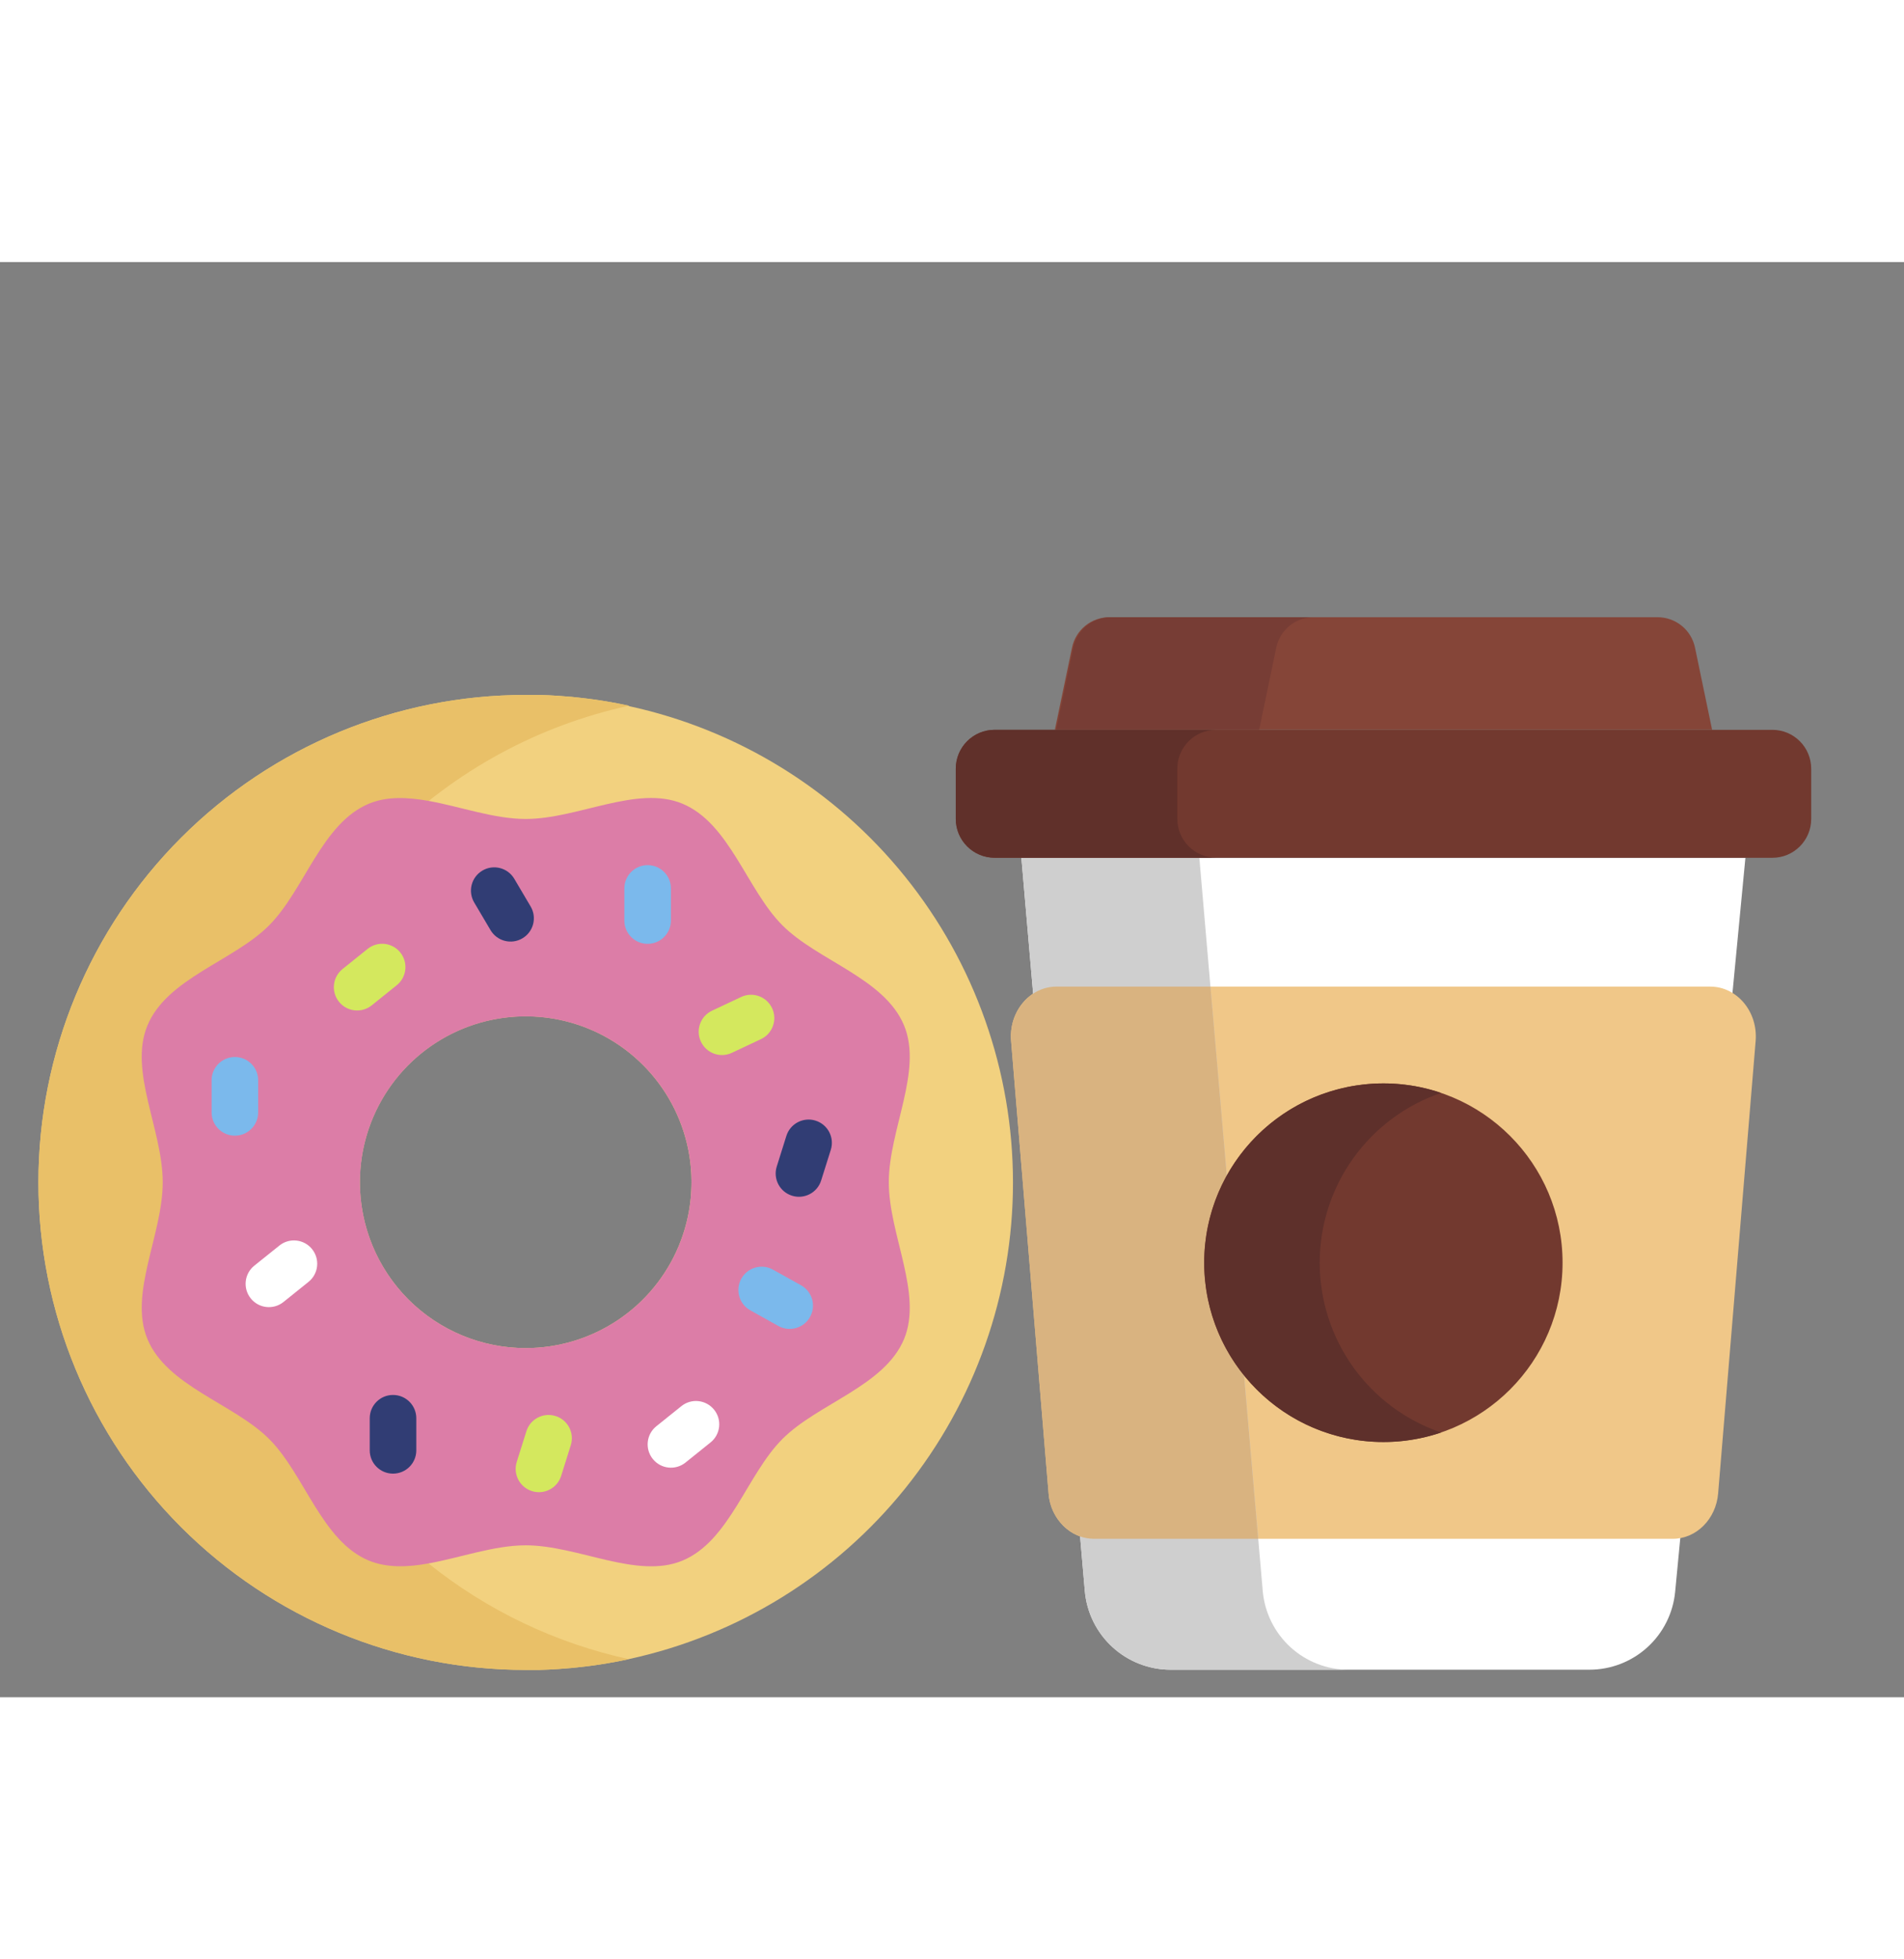 <svg  width="35" height="36" viewBox="0 0 73 55" fill="none" xmlns="http://www.w3.org/2000/svg">
<rect x="0" y="0" width="73" height="55" fill="#808080" stroke="none"/>
<path d="M63.552 13.611H42.532C42.196 13.611 41.871 13.726 41.61 13.938C41.349 14.15 41.17 14.446 41.102 14.775L40.445 17.921H65.642L64.987 14.775C64.918 14.445 64.738 14.149 64.477 13.938C64.215 13.726 63.889 13.61 63.552 13.611Z" fill="#854538"/>
<path d="M50.365 13.611C50.029 13.61 49.703 13.726 49.443 13.938C49.182 14.149 49.002 14.444 48.933 14.773L48.278 17.919H40.496L41.153 14.773C41.221 14.445 41.401 14.15 41.662 13.938C41.922 13.727 42.247 13.611 42.583 13.611H50.365Z" fill="#773D35"/>
<path d="M60.939 53.944H44.881C44.055 53.943 43.259 53.634 42.65 53.075C42.042 52.517 41.664 51.751 41.593 50.928L39.16 22.826H66.92L64.226 50.958C64.148 51.775 63.768 52.534 63.16 53.086C62.552 53.638 61.76 53.944 60.939 53.944Z" fill="white"/>
<path d="M64.133 48.928H41.944C41.039 48.928 40.283 48.173 40.203 47.189L38.765 29.85C38.673 28.731 39.474 27.766 40.506 27.766H65.571C66.599 27.766 67.404 28.731 67.312 29.85L65.874 47.189C65.792 48.173 65.038 48.928 64.133 48.928Z" fill="#F0C788"/>
<path d="M51.703 53.945H44.881C44.055 53.944 43.258 53.634 42.65 53.076C42.041 52.517 41.663 51.751 41.592 50.928L41.41 48.837L39.611 28.038L39.16 22.826H45.983L46.408 27.761L48.241 48.927L48.414 50.928C48.486 51.751 48.863 52.517 49.472 53.076C50.081 53.634 50.877 53.944 51.703 53.945Z" fill="#CFCFCF"/>
<path d="M48.239 48.928H41.944C41.762 48.927 41.581 48.896 41.409 48.837C41.071 48.706 40.778 48.481 40.564 48.189C40.35 47.897 40.225 47.549 40.203 47.188L38.767 29.851C38.733 29.502 38.793 29.149 38.941 28.83C39.089 28.511 39.32 28.238 39.609 28.038C39.875 27.861 40.187 27.766 40.507 27.766H46.409L48.239 48.928Z" fill="#D9B380"/>
<path d="M67.953 17.926H38.133C37.311 17.926 36.645 18.593 36.645 19.415V21.342C36.645 22.164 37.311 22.83 38.133 22.83H67.953C68.775 22.83 69.442 22.164 69.442 21.342V19.415C69.442 18.593 68.775 17.926 67.953 17.926Z" fill="#72392F"/>
<path d="M46.627 22.826H38.135C37.739 22.826 37.361 22.669 37.081 22.389C36.802 22.11 36.645 21.731 36.645 21.336V19.415C36.645 19.02 36.802 18.641 37.081 18.362C37.361 18.082 37.739 17.925 38.135 17.925H46.627C46.232 17.925 45.853 18.082 45.574 18.362C45.295 18.641 45.138 19.02 45.138 19.415V21.34C45.139 21.734 45.297 22.112 45.576 22.391C45.855 22.669 46.233 22.826 46.627 22.826Z" fill="#60302A"/>
<path d="M53.038 45.217C56.833 45.217 59.909 42.141 59.909 38.347C59.909 34.552 56.833 31.476 53.038 31.476C49.244 31.476 46.168 34.552 46.168 38.347C46.168 42.141 49.244 45.217 53.038 45.217Z" fill="#72392F"/>
<path d="M55.254 44.854C54.22 45.205 53.117 45.305 52.036 45.145C50.956 44.985 49.929 44.57 49.042 43.934C48.154 43.297 47.43 42.459 46.931 41.487C46.432 40.516 46.172 39.44 46.172 38.347C46.172 37.255 46.432 36.179 46.931 35.207C47.43 34.236 48.154 33.397 49.042 32.761C49.929 32.125 50.956 31.71 52.036 31.55C53.117 31.39 54.22 31.489 55.254 31.84C53.896 32.303 52.717 33.18 51.882 34.347C51.047 35.514 50.598 36.913 50.598 38.347C50.598 39.782 51.047 41.181 51.882 42.348C52.717 43.515 53.896 44.391 55.254 44.854Z" fill="#5E302B"/>
<path d="M24.11 17.002C24.046 16.986 23.983 16.974 23.919 16.961L23.691 16.915C23.614 16.9 23.538 16.886 23.461 16.873L23.231 16.833L23.01 16.798L22.766 16.762C22.702 16.752 22.639 16.744 22.573 16.737L22.412 16.717L22.165 16.689L21.917 16.663C21.751 16.647 21.585 16.635 21.418 16.623C21.167 16.606 20.916 16.595 20.662 16.588C20.594 16.588 20.52 16.588 20.457 16.588H20.155C15.2 16.588 10.448 18.556 6.944 22.06C3.441 25.563 1.473 30.315 1.473 35.27C1.473 40.225 3.441 44.977 6.944 48.48C10.448 51.984 15.2 53.952 20.155 53.952H20.457C20.526 53.952 20.598 53.952 20.662 53.952C20.916 53.945 21.167 53.934 21.418 53.916C21.585 53.905 21.751 53.892 21.917 53.877L22.165 53.851L22.412 53.823L22.573 53.803C22.639 53.796 22.702 53.787 22.766 53.778L23.01 53.742L23.231 53.707C23.384 53.681 23.538 53.654 23.691 53.624L23.919 53.579C23.983 53.566 24.046 53.553 24.11 53.538C28.282 52.634 32.018 50.329 34.697 47.007C37.376 43.684 38.838 39.545 38.838 35.277C38.838 31.009 37.376 26.869 34.697 23.547C32.018 20.225 28.282 17.92 24.11 17.016V17.002ZM13.797 35.263C13.797 34.005 14.17 32.776 14.868 31.73C15.566 30.685 16.559 29.87 17.721 29.388C18.883 28.907 20.161 28.781 21.394 29.026C22.627 29.271 23.76 29.877 24.649 30.766C25.539 31.655 26.144 32.787 26.39 34.021C26.635 35.254 26.509 36.532 26.028 37.694C25.547 38.856 24.732 39.849 23.687 40.547C22.641 41.246 21.412 41.619 20.155 41.619C19.32 41.619 18.493 41.455 17.722 41.135C16.951 40.816 16.25 40.348 15.659 39.758C15.069 39.167 14.601 38.467 14.281 37.695C13.962 36.924 13.797 36.098 13.797 35.263Z" fill="#F2D17F"/>
<path d="M16.434 49.876C13.276 47.362 11.018 43.894 9.996 39.989C9.871 39.509 9.764 39.021 9.677 38.525C9.377 36.811 9.317 35.064 9.497 33.333C9.573 32.581 9.695 31.835 9.864 31.099C10.657 27.639 12.418 24.476 14.941 21.98C17.465 19.484 20.646 17.757 24.114 17.002C24.049 16.988 23.984 16.973 23.919 16.962L23.691 16.917C23.614 16.901 23.538 16.887 23.461 16.874L23.231 16.834L23.01 16.799L22.766 16.764C22.702 16.754 22.639 16.745 22.573 16.738L22.412 16.718L22.165 16.69L21.917 16.664C21.751 16.649 21.585 16.636 21.418 16.625C21.167 16.608 20.916 16.596 20.662 16.589C20.594 16.589 20.52 16.589 20.457 16.589H20.155C15.2 16.589 10.448 18.557 6.944 22.061C3.441 25.564 1.473 30.316 1.473 35.271C1.473 40.226 3.441 44.978 6.944 48.481C10.448 51.985 15.2 53.953 20.155 53.953H20.457C20.526 53.953 20.598 53.953 20.662 53.953C20.916 53.946 21.167 53.935 21.418 53.918C21.585 53.906 21.751 53.894 21.917 53.878L22.165 53.852L22.412 53.824L22.573 53.804C22.639 53.797 22.702 53.789 22.766 53.779L23.01 53.743L23.231 53.708C23.384 53.682 23.538 53.655 23.691 53.626L23.919 53.58C23.984 53.569 24.049 53.555 24.114 53.541C21.305 52.929 18.677 51.675 16.434 49.876Z" fill="#E9C068"/>
<path d="M34.662 29.254C33.911 27.444 31.363 26.783 29.999 25.419C28.635 24.055 27.974 21.508 26.164 20.756C24.419 20.032 22.163 21.342 20.155 21.342C18.95 21.342 17.656 20.87 16.435 20.65C15.623 20.508 14.843 20.467 14.146 20.756C12.335 21.508 11.676 24.054 10.318 25.419C8.959 26.785 6.406 27.444 5.654 29.254C4.924 31 6.239 33.254 6.239 35.263C6.239 37.272 4.929 39.526 5.652 41.271C6.403 43.082 8.952 43.743 10.315 45.099C11.677 46.456 12.335 49.018 14.146 49.764C14.843 50.047 15.623 50.018 16.437 49.87C17.656 49.649 18.95 49.177 20.155 49.177C22.163 49.177 24.419 50.488 26.164 49.764C27.974 49.013 28.634 46.465 29.999 45.101C31.364 43.737 33.911 43.076 34.662 41.273C35.385 39.528 34.077 37.272 34.077 35.264C34.077 33.257 35.385 31 34.662 29.254ZM20.155 41.619C18.898 41.618 17.67 41.245 16.625 40.547C15.58 39.848 14.765 38.856 14.284 37.694C13.803 36.533 13.678 35.255 13.923 34.022C14.169 32.789 14.774 31.657 15.663 30.768C16.552 29.879 17.684 29.274 18.917 29.029C20.15 28.784 21.428 28.91 22.59 29.391C23.751 29.872 24.743 30.687 25.442 31.732C26.14 32.777 26.513 34.006 26.513 35.263C26.512 36.949 25.842 38.565 24.65 39.757C23.458 40.949 21.841 41.619 20.155 41.619Z" fill="#DC7DA7"/>
<path d="M9.006 30.464H9.005C8.513 30.464 8.113 30.863 8.113 31.355V32.587C8.113 33.08 8.513 33.479 9.005 33.479H9.006C9.499 33.479 9.898 33.08 9.898 32.587V31.355C9.898 30.863 9.499 30.464 9.006 30.464Z" fill="#7BB9EC"/>
<path d="M18.495 23.32L18.494 23.321C18.07 23.572 17.93 24.119 18.181 24.543L18.808 25.603C19.059 26.027 19.606 26.167 20.03 25.916L20.031 25.915C20.455 25.665 20.595 25.117 20.344 24.694L19.717 23.633C19.466 23.21 18.919 23.069 18.495 23.32Z" fill="#313D74"/>
<path d="M15.069 43.415H15.068C14.575 43.415 14.176 43.814 14.176 44.307V45.539C14.176 46.031 14.575 46.43 15.068 46.43H15.069C15.562 46.43 15.961 46.031 15.961 45.539V44.307C15.961 43.814 15.562 43.415 15.069 43.415Z" fill="#313D74"/>
<path d="M24.831 23.111H24.829C24.337 23.111 23.938 23.511 23.938 24.003V25.235C23.938 25.728 24.337 26.127 24.829 26.127H24.831C25.323 26.127 25.723 25.728 25.723 25.235V24.003C25.723 23.511 25.323 23.111 24.831 23.111Z" fill="#7BB9EC"/>
<path d="M28.423 38.958L28.422 38.959C28.183 39.389 28.337 39.932 28.767 40.172L29.843 40.772C30.274 41.011 30.817 40.857 31.057 40.427L31.057 40.425C31.297 39.995 31.143 39.452 30.712 39.212L29.636 38.613C29.206 38.373 28.663 38.527 28.423 38.958Z" fill="#7BB9EC"/>
<path d="M11.966 37.828L11.965 37.826C11.656 37.442 11.095 37.381 10.711 37.69L9.75 38.461C9.366 38.769 9.305 39.331 9.614 39.715L9.614 39.716C9.923 40.1 10.484 40.161 10.868 39.853L11.829 39.081C12.213 38.773 12.274 38.212 11.966 37.828Z" fill="white"/>
<path d="M27.38 43.981L27.379 43.98C27.07 43.596 26.509 43.534 26.125 43.843L25.164 44.614C24.78 44.922 24.719 45.484 25.028 45.868L25.029 45.869C25.337 46.253 25.898 46.314 26.282 46.006L27.243 45.234C27.627 44.926 27.688 44.365 27.38 43.981Z" fill="white"/>
<path d="M15.348 26.459L15.348 26.458C15.039 26.074 14.478 26.013 14.094 26.321L13.133 27.093C12.749 27.401 12.688 27.963 12.996 28.347L12.997 28.348C13.306 28.732 13.867 28.793 14.251 28.485L15.211 27.713C15.595 27.405 15.657 26.843 15.348 26.459Z" fill="#D4E85E"/>
<path d="M31.27 32.903L31.269 32.902C30.799 32.755 30.298 33.016 30.15 33.486L29.781 34.661C29.633 35.131 29.894 35.631 30.364 35.779L30.365 35.779C30.835 35.927 31.336 35.666 31.483 35.196L31.853 34.021C32.001 33.551 31.74 33.05 31.27 32.903Z" fill="#313D74"/>
<path d="M21.301 44.223L21.3 44.223C20.83 44.075 20.329 44.336 20.182 44.806L19.812 45.981C19.664 46.451 19.925 46.952 20.395 47.099L20.396 47.1C20.866 47.248 21.367 46.986 21.515 46.517L21.884 45.341C22.032 44.871 21.771 44.371 21.301 44.223Z" fill="#D4E85E"/>
<path d="M29.603 28.593L29.602 28.592C29.392 28.146 28.861 27.954 28.416 28.164L27.301 28.688C26.855 28.898 26.663 29.429 26.873 29.875L26.874 29.876C27.083 30.322 27.614 30.513 28.06 30.304L29.175 29.779C29.621 29.57 29.812 29.039 29.603 28.593Z" fill="#D4E85E"/>
</svg>
